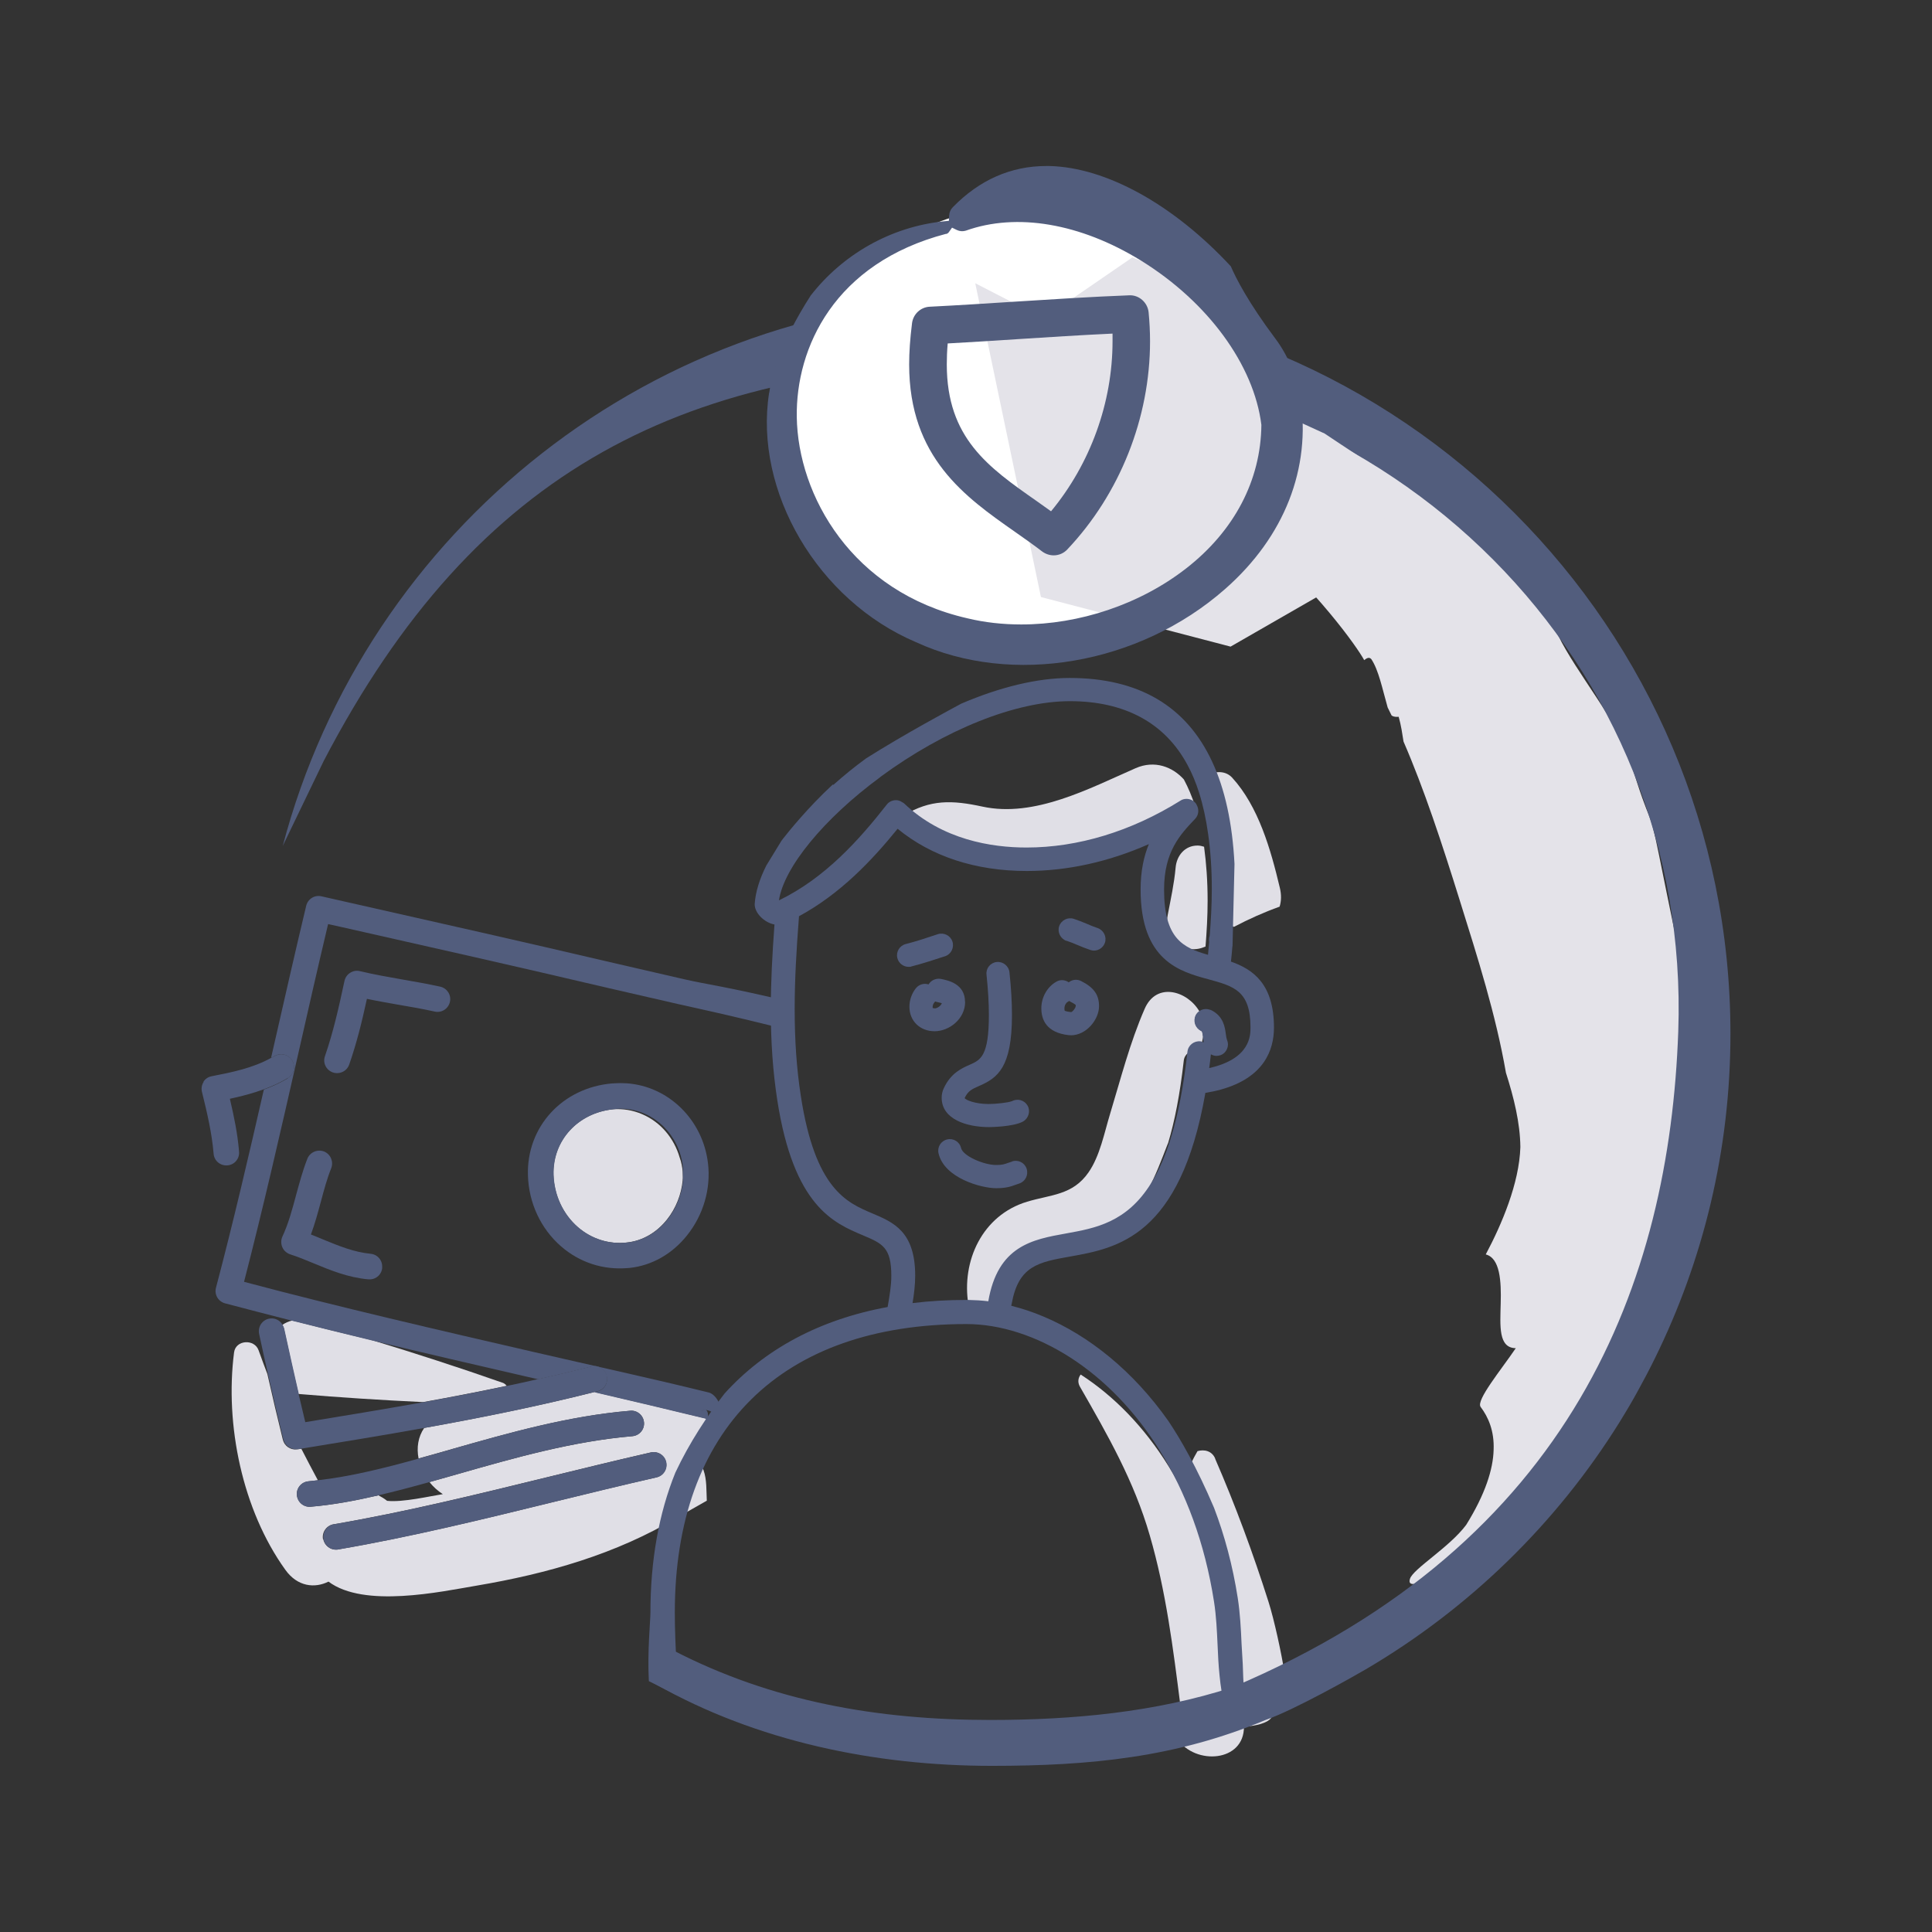 <?xml version="1.0" encoding="UTF-8"?><svg id="Layer_11" xmlns="http://www.w3.org/2000/svg" viewBox="0 0 147.33 147.33"><rect x="0" y="0" width="147.33" height="147.33" fill="#333333" stroke="none"/><defs><style>.cls-1{fill:#fff;}.cls-2{fill:#e4e3e9;}.cls-3{fill:#525d7d;}.cls-4{fill:#e0dfe6;}</style></defs><path class="cls-4" d="M94.81,130.53c.13.48-.36,0-.84.14-.4.11-.6.88-.8.54-1.11.5-2.24.97-3.4,1.39,1.39,2.04,5.12,1.77,5.09-.93.94-.05,1.8-.28,2.07-.66.49-.7.84-1.44.99-2.25-1.02.6-2.07,1.17-3.13,1.69,0,.03,0,.05.02.08Z"/><path class="cls-4" d="M93.15,123.1c-1.39-8.9-5.78-15.08-10.74-18.28-.19.25-.25.58-.06.92,2.13,3.71,4.13,7.2,5.33,11.35,1.24,4.26,1.78,8.62,2.34,13.01,1.2-.44,2.79.11,3.95-.43-.07-.76-.52-2.58-.56-3.33-.05-1.07-.1-2.18-.27-3.24Z"/><path class="cls-4" d="M38.32,105.44c.14.05.24.14.32.24-2.13.45-4.26.86-6.37,1.24-3.17-.15-6.34-.35-9.51-.62-.37-1.57-.72-3.18-1.11-4.97-.02-.11-.07-.2-.13-.29.23-.16.49-.28.77-.34,2.04.52,4.08,1.02,6.12,1.51,3.32,1.01,6.62,2.08,9.9,3.23Z"/><path class="cls-4" d="M22.63,110.52s.05,0,.07,0c.09-.01.19-.03.28-.04.41.8.83,1.6,1.26,2.4-.24.03-.47.06-.71.08-.54.05-.94.52-.89,1.05.05.54.52.94,1.05.89,1.68-.14,3.4-.46,5.17-.87.23.12.45.25.66.42,1.2.13,3.28-.36,4.25-.51-.39-.25-.73-.56-1.02-.92.72-.2,1.45-.41,2.19-.62,4.3-1.23,8.74-2.49,13.28-2.88.54-.05.94-.52.89-1.05-.05-.54-.52-.94-1.05-.89-4.73.4-9.26,1.69-13.65,2.94-.84.24-1.67.48-2.49.7-.16-.82-.04-1.65.43-2.33,4.27-.77,8.67-1.65,12.98-2.74,2.83.66,5.68,1.33,8.51,2.02.11.67-.04,1.39-.48,1.89-.37.42-.7.85-1.04,1.29.3.18.55.43.74.73.01-.02.02-.05.04-.07.14-.2.48-.12.55.1.26.74.21,1.56.25,2.33l-2.22,1.26c-4.69,2.82-9.96,4.31-15.35,5.22-2.72.46-8.56,1.73-11.28-.31-1.04.52-2.36.4-3.29-.9-3.28-4.56-4.62-11.07-3.91-16.58.13-.97,1.56-1.04,1.87-.16.22.61.44,1.21.67,1.81.39,1.73.77,3.36,1.18,5.01.12.47.56.78,1.03.74ZM24.65,117.36c.09.5.54.85,1.04.81.03,0,.06,0,.08-.01,5.56-.96,11.08-2.31,16.42-3.62,2.58-.63,5.25-1.29,7.87-1.88.53-.12.85-.64.73-1.17-.12-.53-.64-.85-1.17-.73-2.64.6-5.31,1.26-7.9,1.89-5.31,1.3-10.8,2.65-16.29,3.59-.53.09-.89.6-.8,1.13Z"/><path class="cls-4" d="M47.81,94.75c-1.37.16-2.71-.27-3.75-1.17-1.13-.99-1.81-2.44-1.86-3.99-.08-2.62,1.87-4.73,4.56-5,.73-.05,1.48.06,2.22.38,1.42.61,2.43,1.85,2.85,3.3.13.35.2.72.23,1.1,0,.21.03.42,0,.63,0,0,0,0,0,.01-.1,1.07-.52,2.14-1.2,2.99-.8,1.01-1.89,1.63-3.06,1.75Z"/><path class="cls-3" d="M21.95,82.2c.46-.28.61-.88.32-1.34-.28-.46-.88-.6-1.34-.32-.08.05-.17.08-.26.13.05-.22.1-.44.15-.65.82-3.6,1.66-7.31,2.53-10.95.13-.52.64-.84,1.16-.72l2.03.46c6.61,1.49,13.45,3.03,20.23,4.62,1.8.42,3.59.83,5.38,1.24,1.97.45,3.02.51,8.43,1.8l-.08,1.71-.89.23c-4.51-1.11-5.76-1.36-7.89-1.84-1.79-.41-3.59-.82-5.4-1.24-6.76-1.59-13.6-3.13-20.21-4.62l-1.09-.24c-.79,3.33-1.56,6.71-2.3,9.99-1.29,5.68-2.62,11.53-4.11,17.29,7.34,1.95,14.85,3.68,22.13,5.36,4.68,1.08,8.55,1.91,13.31,3.08.52.13,1.02.99.89,1.51-.1.42-.74-.21-1.15-.17-.1,0-.77.13,0,0,.24-.04.28.72.04.66-2.83-.69-5.68-1.36-8.51-2.02.08-.02.16-.04.24-.06.52-.13.84-.67.7-1.19-.13-.52-.67-.84-1.19-.7-1.34.34-2.68.66-4.03.96-.25-.06-.5-.11-.75-.17-3.91-.9-7.89-1.82-11.88-2.78-2.04-.49-4.08-1-6.12-1.51-1.72-.44-3.43-.88-5.13-1.33-.52-.14-.83-.67-.69-1.19,1.32-5,2.51-10.11,3.65-15.11.62-.23,1.23-.5,1.82-.86Z"/><path class="cls-3" d="M25.78,81.83c-.13.01-.27,0-.4-.05-.51-.18-.78-.73-.6-1.24.63-1.82,1.05-3.68,1.49-5.74.06-.26.21-.48.44-.62.22-.14.49-.19.75-.12,1.08.26,2.19.45,3.26.64.93.16,1.89.33,2.85.54.53.12.86.64.74,1.16-.12.53-.64.86-1.16.74-.91-.2-1.85-.37-2.76-.52-.79-.14-1.6-.28-2.41-.45-.38,1.75-.78,3.37-1.35,5.01-.13.38-.47.62-.84.65Z"/><path class="cls-3" d="M29.15,96.68c-.04.48-.43.85-.89.88-.06,0-.11,0-.17,0-1.55-.14-2.89-.69-4.19-1.23-.61-.25-1.18-.49-1.78-.68-.26-.09-.48-.28-.59-.54-.11-.25-.11-.55,0-.8.47-1.01.75-2.06,1.05-3.18.25-.91.5-1.86.86-2.77.2-.5.77-.74,1.27-.55.5.2.74.77.55,1.27-.32.8-.55,1.65-.79,2.55-.22.82-.45,1.67-.76,2.51.31.12.62.25.93.38,1.22.5,2.37.97,3.62,1.09.54.05.93.52.88,1.06Z"/><path class="cls-3" d="M48.02,96.69c-.05,0-.11.01-.16.01-1.87.16-3.67-.43-5.08-1.66-1.54-1.34-2.46-3.31-2.52-5.4-.12-3.71,2.63-6.7,6.42-7.02.06,0,.12,0,.17-.01.31-.02.62-.02.93,0h0c3.21.22,5.82,2.79,6.21,6.1.23,1.94-.35,3.94-1.6,5.5-1.13,1.42-2.69,2.3-4.38,2.48ZM52.07,90.01s0,0,0-.01c.02-.21,0-.42,0-.63,0-.14.01-.29,0-.43-.28-2.38-2.14-4.22-4.41-4.38-.22-.02-.45-.02-.67,0-.07,0-.14.03-.21.03-2.69.27-4.64,2.37-4.56,5,.05,1.55.72,3.01,1.86,3.99,1.04.9,2.39,1.33,3.75,1.17,1.17-.12,2.26-.75,3.06-1.75.68-.85,1.1-1.92,1.2-2.99Z"/><path class="cls-3" d="M15.51,82.5c.14-.23.37-.38.64-.43,1.54-.3,3.13-.62,4.53-1.4.08-.05.17-.08.26-.13.46-.28,1.06-.14,1.34.32.28.46.14,1.06-.32,1.34-.59.36-1.2.63-1.82.86-.87.32-1.76.55-2.61.73.32,1.37.59,2.66.7,4.03.05.54-.35,1.01-.89,1.05s-1.01-.35-1.05-.89c-.13-1.55-.48-3.06-.89-4.72-.06-.26-.02-.53.13-.76Z"/><path class="cls-3" d="M22.77,106.3c.17.72.34,1.43.51,2.15,2.88-.47,5.91-.97,9-1.52,2.1-.38,4.23-.79,6.37-1.24.8-.17,1.61-.34,2.41-.53,1.35-.3,2.7-.62,4.03-.96.52-.13,1.05.18,1.19.7.13.52-.18,1.05-.7,1.19-.08.02-.16.04-.24.06-4.31,1.09-8.71,1.98-12.98,2.74-3.22.58-6.38,1.09-9.37,1.58-.09.01-.19.03-.28.04-.03,0-.05,0-.07,0-.47.04-.91-.27-1.03-.74-.41-1.65-.79-3.28-1.18-5.01-.22-.97-.44-1.97-.67-3.04-.11-.53.22-1.05.75-1.16.42-.09.83.11,1.03.45.05.09.1.18.13.29.39,1.79.75,3.4,1.11,4.97Z"/><path class="cls-3" d="M34.41,110.52c4.39-1.25,8.92-2.55,13.65-2.94.54-.05,1.01.35,1.05.89.05.54-.35,1.01-.89,1.05-4.54.38-8.98,1.65-13.28,2.88-.74.21-1.47.42-2.19.62-1.32.37-2.62.71-3.89,1.01-1.77.41-3.49.73-5.17.87-.54.05-1.01-.35-1.05-.89-.05-.54.35-1.01.89-1.05.23-.02.47-.05.71-.08,2.42-.27,4.99-.9,7.68-1.65.82-.23,1.65-.46,2.49-.7Z"/><path class="cls-3" d="M25.45,116.24c5.49-.94,10.98-2.29,16.29-3.59,2.59-.63,5.26-1.29,7.9-1.89.53-.12,1.05.21,1.17.73.12.53-.21,1.05-.73,1.17-2.62.6-5.29,1.25-7.87,1.88-5.34,1.31-10.86,2.67-16.42,3.62-.03,0-.06,0-.08.01-.5.04-.96-.3-1.04-.81-.09-.53.27-1.04.8-1.13Z"/><path class="cls-2" d="M104.03,50.34c.19-.15.37-.26.54-.08.56.83.84,2.25,1.25,3.69.1.21.2.41.3.61.18.13.4.11.54.1.19.67.28,1.32.37,1.89,1.57,3.62,2.92,7.73,4.29,12.12,1.37,4.38,2.74,8.67,3.52,13.14.6,1.88,1.08,3.81,1.1,5.66-.08,2.76-1.43,5.92-2.64,8.19,1.09.28,1.19,2.03,1.14,3.75-.04,1.71-.19,3.38,1.15,3.4-1.14,1.68-3.05,3.98-2.68,4.48.58.77,1.05,1.82.99,3.28-.04,1.47-.63,3.36-2.09,5.71-1.28,1.72-4.06,3.36-4.29,4.12-.37,1.22,2.79-.9,2.42.31,2.8-2.56,5.66-5.35,8.37-8.63,2.7-3.25,5.25-7.05,7.2-11.42.96-2.19,1.74-4.56,2.29-6.91.56-2.36.87-4.71,1.02-6.99.31-4.57,0-8.88-.46-12.93-.39-1.36-1.04-4.64-1.85-8.64-.82-4.03-.51-1.63-2.22-7.27-.86-2.81-4.11-6.66-5.46-9.45-1.34-2.78-2.98-5.44-4.76-7.71-3.58-4.57-7.37-6.5-9.49-8.1l-.82-.51c-4.8-3.37-14.96-6.71-19.39-7.26-2.09-.15-4.2-.12-6.25-.05.78.58,1.5,1.18,2.1,1.74-1.91-.63-3.81-1.17-4.64-.98-4.29-.12-2.23,1.55-1.09,3.4.93.92,4-5.21,5.52-4.1-1.21-.36-1.83-.52-3.05-.87-.29.57,3.86.66,2.75,1.44-1.11-.55-2.53-.51-3.75-.84.23.92,4.15,1.38,3.74,2.15-.68,0-3.13-1.99-3.62-1.03-.09.19,1.11.53,1.72.7-3.83-.63-6.12-.14-2.97,1.79-1.17-.32-2.76-1.14-4.06-1.3,0,0,0,.01,0,.02.62.18,1.66.64,2.24.79l-2.14-.56c.08.17.18.34.28.51.51.25,1.02.48,1.58.62l-1.42-.37c.28.41.62.83.99,1.23,1.53,1.05,2.88,2.4,3.75,2.65,15.64,1.15,26.86,16.44,27.98,18.51Z"/><path class="cls-4" d="M81.17,94.49c2.18-.39,4.54-.81,6.37-3.76.59-1.08,1.03-2.27,1.48-3.43.02-.05.04-.1.06-.14.5-1.66.9-3.71,1.19-6.27.05-.49.49-.83.98-.78.09.01.17.05.25.08.09-.38.18-.76.25-1.14-.05-.39-.07-.4-.15-.44-.44-.22-.61-.75-.4-1.19.06-.13.16-.22.26-.3-.91-1.56-3.27-2.27-4.17-.19-1.13,2.59-1.82,5.32-2.64,8.02-.44,1.44-.77,3.2-1.64,4.45-1.21,1.75-2.87,1.69-4.69,2.24-3.41,1.03-5.02,4.52-4.47,7.86.49,0,.99.04,1.5.1.71-4.18,3.31-4.66,5.83-5.11Z"/><path class="cls-4" d="M91.14,61.49c-.24-.75-.53-1.43-.86-2.05-.85-.95-2.22-1.5-3.68-.86-3.52,1.54-7.71,3.79-11.68,2.93-2.31-.5-3.98-.56-6.01.68.04.03.09.05.13.08,2.86,2.74,6.57,3.31,9.17,3.31,3.85,0,7.84-1.21,11.53-3.51.14-.09.31-.13.47-.13.26,0,.51.11.69.33.03.04.04.08.07.12.12-.29.18-.59.18-.91Z"/><path class="cls-4" d="M93.81,70.56c.09.05.19.08.29.12,1.12-.59,2.28-1.11,3.48-1.54.13-.42.15-.91.01-1.47-.68-2.86-1.61-6.16-3.63-8.37-.49-.53-1.27-.52-1.84-.18,1.15,2.47,1.73,5.66,1.73,9.57,0,.63-.02,1.25-.05,1.87Z"/><path class="cls-4" d="M89.65,66.16c-.11,1.22-.37,2.4-.6,3.6-.24,1.23.42,2.44,1.74,2.61.39.05.78-.03,1.14-.19,0,0,0,0,0,0,.09-1.11.16-2.3.16-3.5,0-1.49-.1-2.85-.27-4.11-.16-.05-.32-.09-.5-.09-.97,0-1.59.77-1.67,1.68Z"/><path class="cls-4" d="M92.67,111.23c-.25-.59-.83-.72-1.35-.57-.34.58-.66,1.23-.95,1.98,0,0,0,.01,0,.02,0,.07,0,.14,0,.2,1.7,3.05,3.01,6.66,3.66,10.85.18,1.17.23,2.32.29,3.44.02.51.05,1.01.08,1.51,1.2-.62,2.43-.27,3.57-.99-.24-1.58-.81-4.18-1.24-5.53-1.17-3.68-2.53-7.37-4.07-10.91Z"/><path class="cls-3" d="M77.14,83.98c-.23.1-1.2.21-1.74.21-1.05,0-1.76-.31-1.84-.45.26-.56.57-.69,1.09-.92,1.43-.62,2.52-1.41,2.52-5.41,0-.99-.06-2.03-.19-3.26-.05-.49-.5-.84-.97-.79-.49.05-.84.49-.78.97.12,1.17.18,2.14.18,3.07,0,3.15-.64,3.43-1.45,3.79-.61.27-1.45.63-1.99,1.8-.11.23-.16.48-.16.72,0,1.66,1.94,2.24,3.61,2.24.02,0,1.86-.01,2.6-.43.42-.24.58-.79.34-1.21-.24-.42-.77-.57-1.2-.33Z"/><path class="cls-3" d="M77.17,88.58c-.1.03-.19.06-.27.09-.33.12-.48.17-.94.17-.94,0-2.53-.69-2.67-1.29-.11-.48-.58-.77-1.06-.66-.48.11-.77.59-.66,1.06.44,1.9,3.28,2.66,4.39,2.66.77,0,1.14-.13,1.54-.28l.23-.08c.46-.15.71-.65.56-1.12s-.65-.72-1.12-.56Z"/><path class="cls-3" d="M73.59,76.4c0-1.38-1.29-1.64-1.84-1.75-.38-.07-.76.11-.94.42-.33-.11-.71-.01-.95.27-.32.39-.51.91-.51,1.43,0,1.09.81,1.87,1.92,1.87s2.33-.93,2.33-2.25ZM71.27,76.89c-.09,0-.13-.02-.14-.02,0,0-.01-.02-.01-.08,0-.1.04-.23.1-.3.03-.04.06-.08.09-.12.03.01.07.02.1.03.08.02.28.06.41.1-.06.21-.36.4-.55.4Z"/><path class="cls-3" d="M81.66,78.95c1.19,0,2.15-1.21,2.15-2.22,0-.88-.4-1.43-1.37-1.92-.32-.16-.68-.11-.94.1-.27-.19-.64-.23-.94-.05-.7.39-1.15,1.19-1.15,2.03s.36,1.86,2.1,2.05c.05,0,.1,0,.15,0ZM81.17,76.9c0-.22.12-.43.24-.49.04-.02.08-.05.12-.08.04.03.08.05.12.07.28.14.37.23.38.23,0,.01,0,.04,0,.1-.01.16-.26.45-.35.45-.39-.04-.48-.1-.49-.11,0,0-.02-.05-.02-.18Z"/><path class="cls-3" d="M72.07,72.92c.46-.15.71-.66.56-1.12-.15-.46-.65-.71-1.12-.56-.84.28-1.64.55-2.44.75-.47.12-.76.6-.64,1.07.1.4.46.67.86.67.07,0,.14,0,.21-.03.87-.22,1.73-.51,2.57-.78Z"/><path class="cls-3" d="M81.33,71.74c.3.1.57.21.85.33.31.13.63.26.96.37.09.03.19.05.28.05.37,0,.71-.23.84-.6.15-.46-.1-.96-.56-1.12-.29-.1-.57-.21-.84-.33-.32-.13-.63-.26-.97-.37-.47-.15-.96.1-1.12.56-.15.46.1.96.56,1.12Z"/><path class="cls-3" d="M75.84,22.67c-26.01,0-47.93,17.79-54.28,41.84l3.13-6.49c11.64-22.32,27.61-30.35,52.29-30.35,29.34,0,52,23,51,51-.68,19.01-8,39-34,50,0,0,0,0,0,0-5.88,1.91-12.17,2.49-18.47,2.49-8.57,0-16.62-1.4-24.18-5.31-.71-.37-.45-.4-.82.31-.37.71,0,2-.52,2.27,7.7,4.36,16.73,6.23,25.64,6.23,7.5,0,14.07-.64,20.88-3.5,2.11-.72,6.72-3.32,7.64-3.86,7.88-4.63,14.54-11.11,19.36-18.86.03-.05.06-.1.09-.15.46-.74.9-1.49,1.32-2.26.44-.8.87-1.61,1.27-2.43,3.69-7.48,5.77-15.89,5.77-24.77,0-30.97-25.18-56.17-56.13-56.17Z"/><path class="cls-3" d="M51.5,129.17c-.03-.54.13-1.59.1-2.14-.08-1.35-.14-2.72-.14-4.06,0-13.98,8.1-22,22.23-22,2.58,0,5.35.89,7.96,2.57,5.04,3.26,9.52,9.55,10.93,18.61.17,1.09.22,2.21.27,3.3.03.76.07,1.54.15,2.32.08.81.2,1.62.41,2.42.02.08.07.15.11.22.2.34.6.54,1.01.43.18-.05.32-.16.44-.29-.08-1.03-.16-2.24-.2-3.65-.03-.5-.06-1.01-.09-1.53-.05-1.14-.11-2.32-.29-3.5-.39-2.5-1.01-4.79-1.81-6.89-1.31-3.08-2.54-5.21-3.47-6.6-2.7-3.84-6.08-6.53-9.53-7.98-.8-.34-1.61-.61-2.41-.81-.02,0-.03,0-.05-.01,0-.05.02-.11.03-.16.52-2.89,2.03-3.17,4.46-3.6,3.58-.64,8.39-1.5,10.31-12.48.42-.07.81-.15,1.17-.25,3.3-.91,4.06-3.01,4.06-4.73,0-3.33-1.6-4.44-3.28-5.03.04-.37.08-.76.11-1.17,0,0,0,0,.01,0l.15-6.28c-.16-3.11-.73-5.72-1.71-7.81-1.97-4.23-5.6-6.37-10.86-6.37-2.47,0-5.33.7-8.27,1.96-.65.35-4.31,2.31-7.25,4.17-.84.61-1.69,1.3-2.51,2.03v-.03s-.04.01-.05.01c-1.88,1.74-3.4,3.63-3.78,4.12-.04.05-.08.11-.12.16l-1.15,1.88c-.51,1.01-.83,2.01-.89,2.96,0,.67.74,1.4,1.51,1.54-.17,2.32-.28,4.38-.28,6.47,0,2.5.16,4.75.49,6.9,1.25,8.11,4.3,9.39,6.53,10.33,1.49.63,2.17.92,2.17,3.09,0,.77-.14,1.55-.28,2.38-5.19.95-9.38,3.22-12.43,6.59-1.31,1.68-2.67,3.72-3.76,6.04-1.25,3.09-1.9,6.67-1.9,10.69,0,.61-.24,2.91-.12,5.21l2,1ZM67.13,59.25c4.92-3.62,10.33-5.78,14.46-5.78s7.24,1.62,8.98,4.89c.34.63.63,1.33.87,2.09.3.95.53,2,.69,3.15.18,1.28.28,2.66.28,4.18,0,1.22-.07,2.44-.16,3.57,0,0,0,0,0,0-.05.15-.07.31-.04.47-.03.34-.06.68-.09.99-1.91-.54-3.35-1.23-3.35-4.98,0-2.9,1.24-4.2,2.37-5.39.28-.29.31-.73.11-1.07-.02-.04-.04-.09-.07-.12-.18-.22-.44-.33-.7-.33-.16,0-.33.04-.47.14-3.75,2.34-7.81,3.57-11.73,3.57-2.65,0-6.42-.58-9.34-3.37-.04-.04-.09-.05-.13-.08-.16-.11-.35-.18-.55-.16-.25.02-.49.14-.64.34-2.09,2.67-4.7,5.6-8.22,7.3.38-2.51,3.42-6.23,7.73-9.4ZM75.36,99.23c-.51-.06-1.02-.09-1.53-.1-.05,0-.09,0-.14,0-1.42,0-2.79.08-4.1.24.11-.68.2-1.37.2-2.09,0-3.37-1.66-4.07-3.27-4.75-1.94-.82-4.36-1.84-5.45-8.95-.32-2.06-.47-4.23-.47-6.63,0-2.25.13-4.48.33-7.08,3.14-1.7,5.55-4.24,7.52-6.67,2.57,2.11,5.95,3.22,9.85,3.22,3.1,0,6.26-.7,9.31-2.05-.38.92-.63,2.04-.63,3.46,0,5.44,2.99,6.26,5.18,6.85,1.93.53,3.2.87,3.2,3.67,0,.62-.01,2.39-3.15,3.1.05-.34.09-.69.13-1.05.13.07.27.12.42.12.11,0,.22-.02.33-.06.23-.09.39-.26.48-.47.09-.21.1-.45,0-.68-.04-.11-.07-.28-.09-.45-.07-.51-.17-1.36-1.12-1.83-.06-.03-.12-.03-.17-.05-.26-.07-.54-.02-.75.14-.11.08-.2.18-.26.3-.22.44-.04.97.4,1.19.08.04.1.06.15.44,0,.01,0,.02,0,.03.02.12.03.26.06.41,0,0,0,0,0,0-.08-.04-.16-.07-.25-.08-.49-.05-.94.3-.99.8-.29,2.61-.7,4.7-1.21,6.39-.45,1.51-.98,2.7-1.56,3.63-1.86,3-4.26,3.43-6.48,3.83-2.57.46-5.22.94-5.94,5.2Z"/><ellipse class="cls-1" cx="78.47" cy="32.9" rx="18.25" ry="17.24"/><polygon class="cls-2" points="74.37 21.6 79.58 24.28 86.35 19.63 94.57 22.89 97.97 31.67 101.01 33.06 106.02 36.39 105.08 42.85 93.84 49.31 79.38 45.53 74.37 21.6"/><path class="cls-3" d="M58.65,29.96c-1.17,7.51,3.71,15.83,11.2,19.01,7.33,3.38,17.02,1.71,23.57-4.05,4.55-4,6.56-9.21,5.75-14.59-.29-1.48-.85-3.1-1.93-4.53-2.03-2.71-2.98-4.56-3.38-5.49-4.36-4.7-9.5-7.55-13.84-7.65-.08,0-.15,0-.23,0-2.7,0-5.1,1.06-7.13,3.14-.17.17-.27.4-.28.63l-.02.41-.41.04c-4.03.42-7.69,2.52-10.13,5.66-2.42,3.76-3,6.39-3,6.39l-.16,1.02ZM72.14,17.84h.02c.08-.02.15-.07.2-.14l.24-.34.37.18c.21.1.45.12.68.05,3.88-1.39,8.74-.56,13.34,2.27,5.11,3.15,8.63,7.96,9.2,12.54-.04,4.23-2.07,8.09-5.73,10.94-3.54,2.76-8.16,4.28-12.58,4.28-1.4,0-2.79-.15-4.11-.47-8.81-2.01-12.92-9.37-13.01-15.35-.08-5.29,2.87-11.74,11.39-13.97Z"/><path class="cls-3" d="M80.35,42.35c-.3,0-.61-.1-.87-.29-.68-.52-1.39-1.02-2.09-1.51-3.78-2.65-8.06-5.65-8.06-12.76,0-.94.07-1.94.22-3.15.09-.69.66-1.22,1.35-1.25,2.18-.11,4.37-.25,6.55-.39,2.84-.18,5.77-.37,8.66-.48.74-.04,1.4.54,1.48,1.29.07.73.11,1.48.11,2.21,0,5.85-2.3,11.64-6.31,15.88-.28.3-.66.45-1.04.45ZM72.27,26.18c-.05.58-.07,1.1-.07,1.61,0,5.62,3.17,7.84,6.84,10.41.37.26.74.52,1.11.79,2.99-3.61,4.69-8.27,4.69-12.97,0-.19,0-.39,0-.58-2.41.11-4.83.27-7.2.42-1.79.12-3.58.23-5.37.33Z"/></svg>